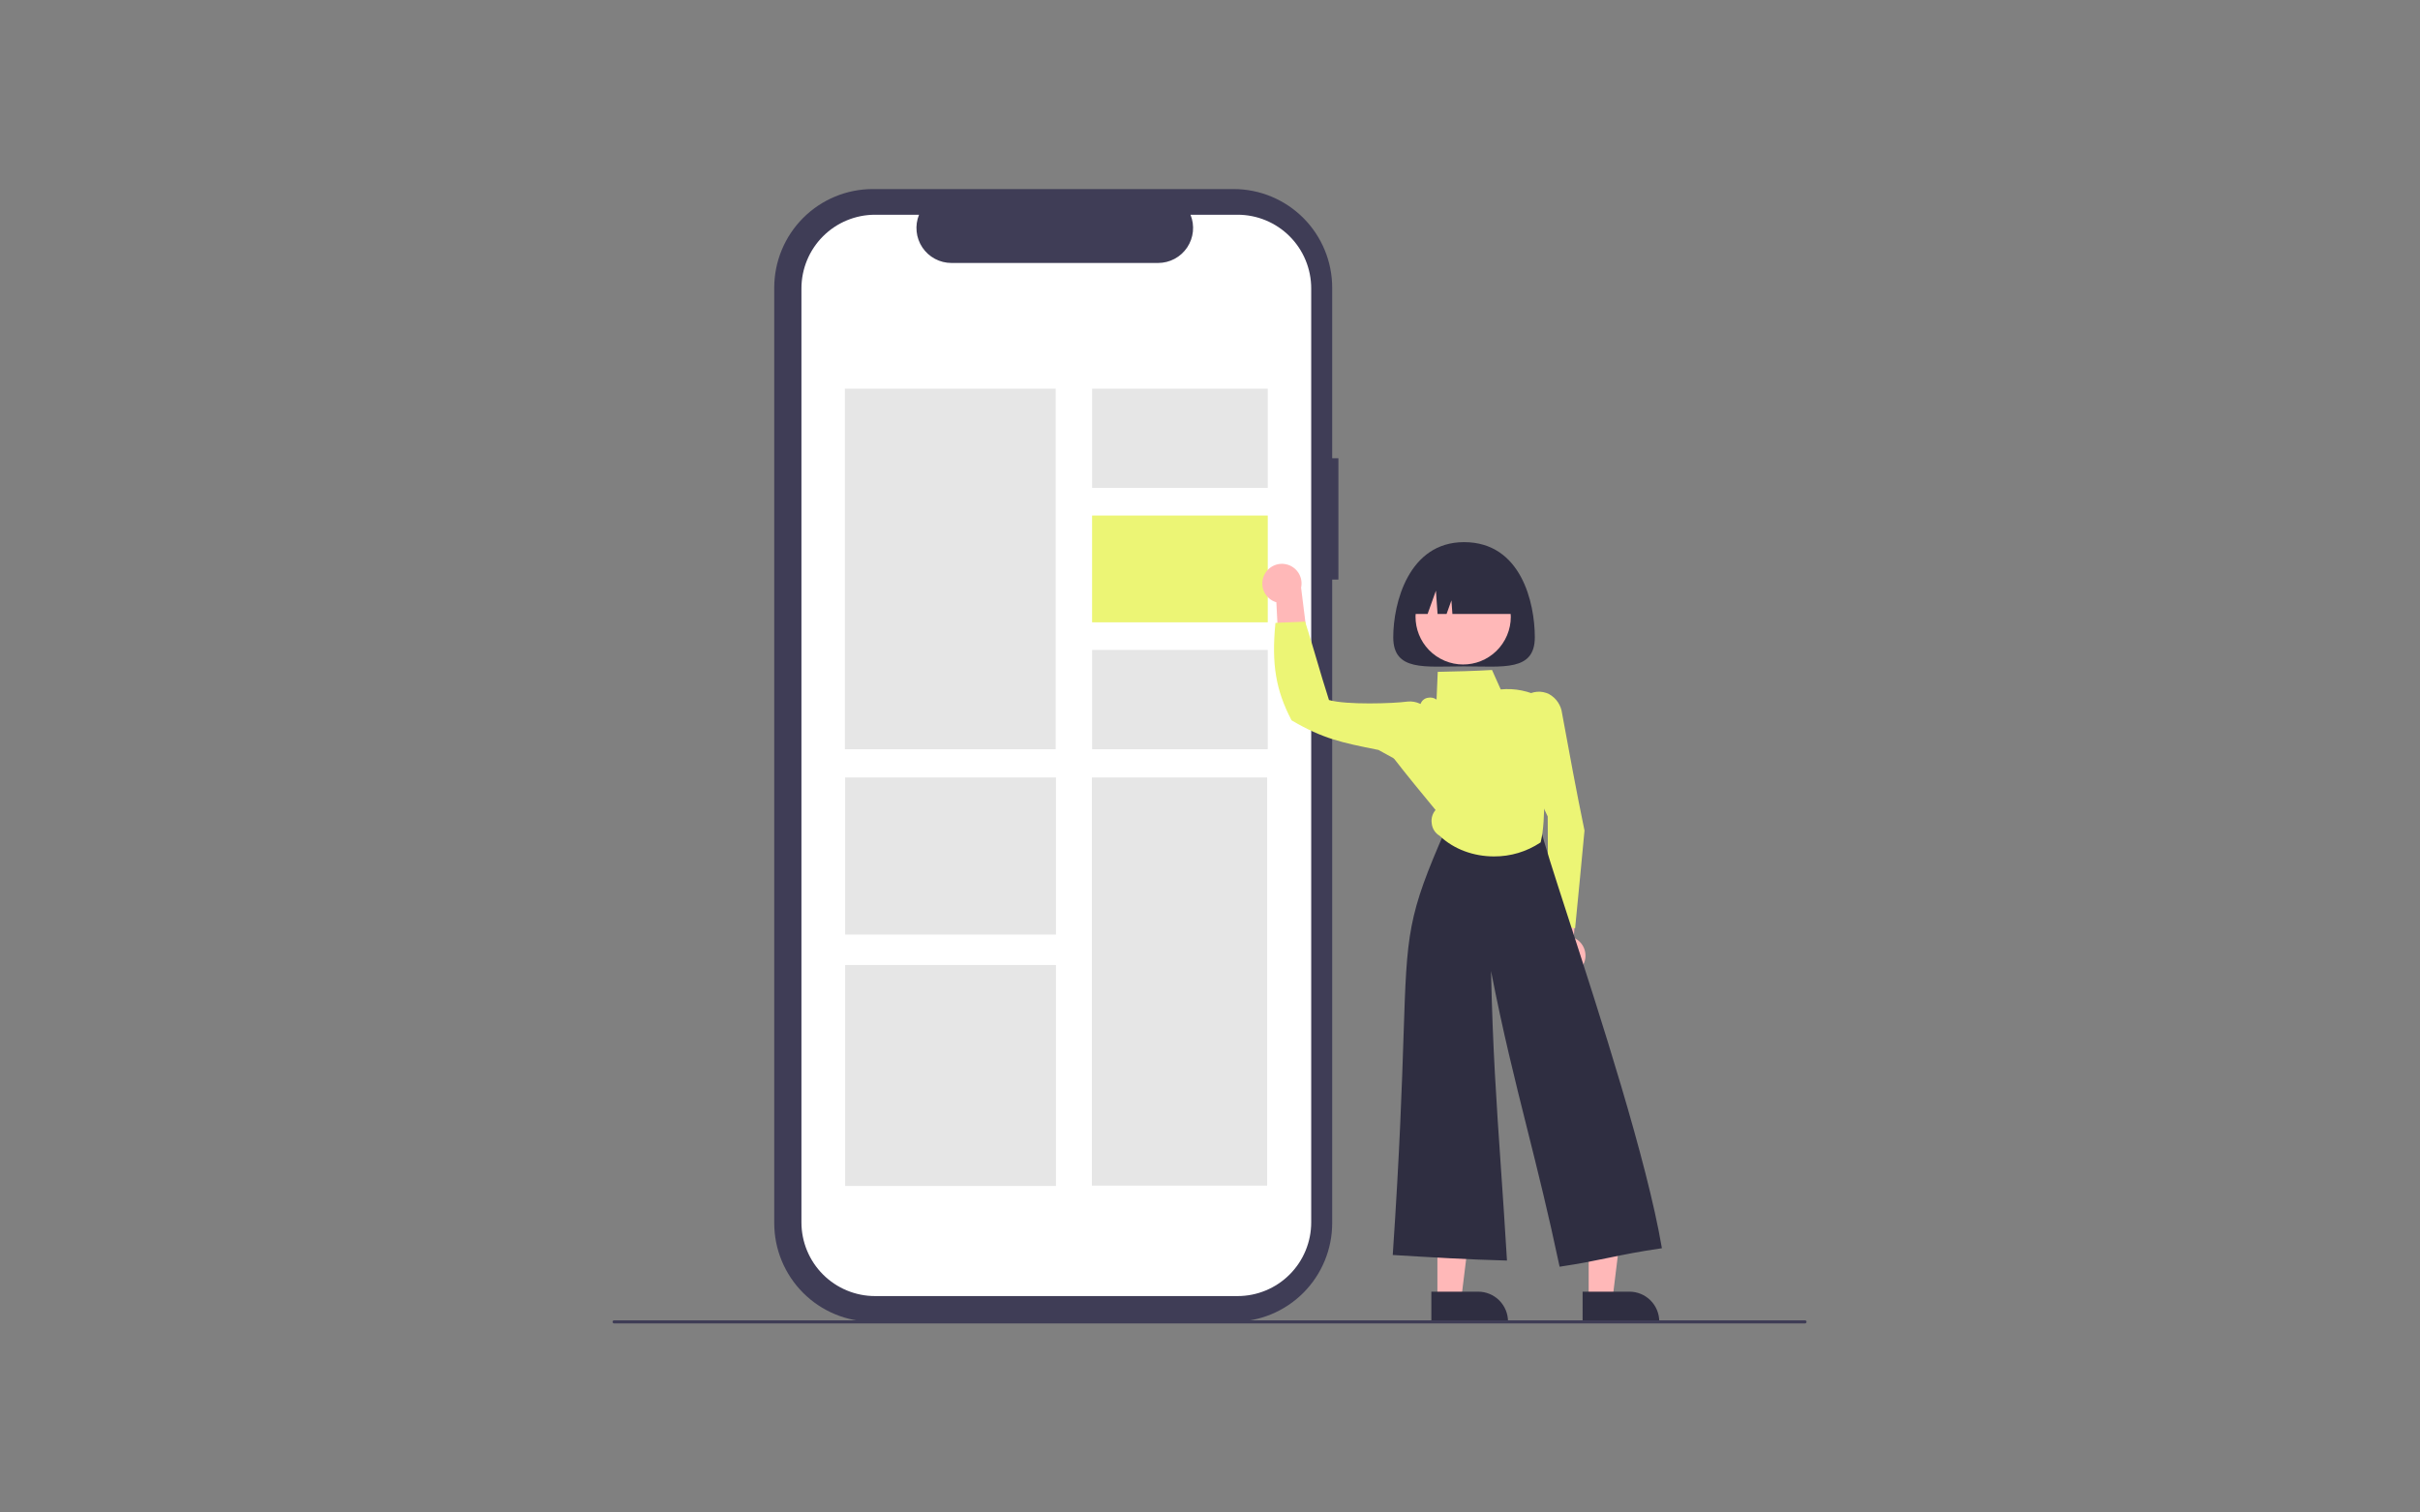 <svg width="1280" height="800" viewBox="0 0 1280 800" fill="none" xmlns="http://www.w3.org/2000/svg">
<rect x="0" y="0" width="1280" height="800" fill="#808080" stroke="none"/>
<g clip-path="url(#clip0_10_2)">
<path d="M707.917 242.371H704.629V152.193C704.629 138.35 699.136 125.075 689.359 115.287C679.582 105.499 666.321 100 652.494 100H461.65C454.803 100 448.024 101.35 441.698 103.973C435.373 106.596 429.626 110.44 424.784 115.287C419.943 120.133 416.103 125.887 413.483 132.219C410.863 138.552 409.514 145.339 409.514 152.193V646.918C409.514 653.772 410.863 660.559 413.483 666.891C416.103 673.224 419.943 678.977 424.784 683.824C429.626 688.671 435.373 692.515 441.698 695.138C448.024 697.761 454.803 699.111 461.649 699.111H652.493C666.32 699.111 679.581 693.612 689.359 683.824C699.136 674.036 704.629 660.761 704.629 646.918V306.562H707.917L707.917 242.371Z" fill="#3F3D56"/>
<path d="M654.597 113.579H629.686C630.831 116.391 631.269 119.441 630.959 122.462C630.65 125.483 629.603 128.381 627.911 130.902C626.219 133.422 623.934 135.487 621.257 136.915C618.58 138.343 615.593 139.09 612.56 139.09H503.228C500.194 139.09 497.208 138.343 494.531 136.915C491.853 135.487 489.568 133.422 487.876 130.902C486.184 128.381 485.138 125.483 484.828 122.462C484.519 119.441 484.956 116.391 486.101 113.579H462.834C452.508 113.579 442.605 117.685 435.304 124.995C428.002 132.304 423.9 142.218 423.9 152.556V646.555C423.9 651.674 424.907 656.742 426.864 661.471C428.82 666.2 431.688 670.497 435.304 674.116C438.919 677.736 443.211 680.607 447.935 682.565C452.658 684.524 457.721 685.532 462.834 685.532H654.597C659.71 685.532 664.773 684.524 669.497 682.565C674.22 680.607 678.512 677.736 682.128 674.116C685.743 670.497 688.611 666.2 690.568 661.471C692.524 656.742 693.531 651.674 693.531 646.555V152.556C693.531 147.437 692.524 142.369 690.568 137.64C688.611 132.911 685.743 128.614 682.128 124.995C678.512 121.375 674.22 118.504 669.497 116.546C664.773 114.587 659.71 113.579 654.597 113.579Z" fill="white"/>
<path d="M558.384 205.574H446.877V396.276H558.384V205.574Z" fill="#E6E6E6"/>
<path d="M670.219 411.213H577.541V627.113H670.219V411.213Z" fill="#E6E6E6"/>
<path d="M670.554 205.574H577.632V258.067H670.554V205.574Z" fill="#E6E6E6"/>
<path d="M670.554 272.685H577.632V329.165H670.554V272.685Z" fill="#ECF575"/>
<path d="M670.554 343.783H577.632V396.276H670.554V343.783Z" fill="#E6E6E6"/>
<path d="M558.522 411.213H447.015V494.32H558.522V411.213Z" fill="#E6E6E6"/>
<path d="M558.522 510.43H447.015V627.288H558.522V510.43Z" fill="#E6E6E6"/>
<path d="M811.804 337.066C811.804 355.214 795.042 352.469 774.365 352.469C753.688 352.469 736.927 355.214 736.927 337.066C736.927 318.919 745.114 286.751 774.365 286.751C804.624 286.751 811.804 318.919 811.804 337.066Z" fill="#2F2E41"/>
<path d="M668.724 304.064C668.056 305.417 667.692 306.901 667.659 308.41C667.625 309.919 667.923 311.417 668.53 312.799C669.138 314.181 670.04 315.412 671.175 316.407C672.309 317.401 673.647 318.135 675.096 318.556L676.982 355.201L692.322 343.898L688.179 310.832C688.724 308.35 688.34 305.753 687.101 303.535C685.861 301.317 683.852 299.631 681.454 298.797C679.056 297.963 676.436 298.038 674.09 299.009C671.743 299.98 669.834 301.778 668.724 304.064Z" fill="#FFB8B8"/>
<path d="M836.892 511.162C837.725 509.903 838.271 508.477 838.494 506.984C838.716 505.491 838.609 503.967 838.179 502.52C837.75 501.073 837.008 499.738 836.008 498.609C835.007 497.48 833.771 496.584 832.387 495.985L835.106 459.392L818.471 468.679L818.439 502.005C817.588 504.399 817.643 507.023 818.595 509.379C819.546 511.735 821.328 513.66 823.603 514.789C825.878 515.918 828.487 516.172 830.936 515.503C833.385 514.835 835.505 513.29 836.892 511.162Z" fill="#FFB8B8"/>
<path d="M760.283 687.312H772.858L778.84 638.754L760.281 638.755L760.283 687.312Z" fill="#FFB8B8"/>
<path d="M757.075 683.202L781.84 683.201H781.841C783.914 683.201 785.966 683.61 787.881 684.404C789.796 685.198 791.535 686.361 793.001 687.828C794.466 689.296 795.629 691.037 796.422 692.954C797.215 694.871 797.623 696.926 797.623 699V699.514L757.076 699.515L757.075 683.202Z" fill="#2F2E41"/>
<path d="M840.289 687.312H852.864L858.846 638.754L840.287 638.755L840.289 687.312Z" fill="#FFB8B8"/>
<path d="M837.081 683.202L861.846 683.201H861.847C863.919 683.201 865.972 683.61 867.886 684.404C869.801 685.198 871.541 686.361 873.007 687.828C874.472 689.296 875.635 691.037 876.428 692.954C877.221 694.871 877.629 696.926 877.629 699V699.514L837.082 699.515L837.081 683.202Z" fill="#2F2E41"/>
<path d="M833.111 491L832.565 490.901C827.985 490.071 823.349 489.231 819.272 488.354L818.869 488.267L818.868 487.854C818.798 469.241 818.728 450.631 818.625 431.853C808.889 412.209 804.796 390.243 806.803 368.405L806.826 368.175L807.015 368.039C808.789 366.806 810.859 366.068 813.013 365.901C815.167 365.734 817.326 366.145 819.268 367.091C821.169 368.13 822.793 369.61 824.006 371.406C825.219 373.202 825.986 375.262 826.242 377.415C829.949 397.639 833.786 418.582 838.066 439.22L838.082 439.295L838.075 439.372C836.489 456.203 834.849 473.607 833.167 490.447L833.111 491Z" fill="#ECF575"/>
<path d="M824.914 670.006L824.814 669.533C818.931 641.675 813.252 618.99 807.76 597.053C801.179 570.762 794.942 545.849 788.646 513.609C789.511 554.265 791.519 583.474 793.828 617.048C794.87 632.208 795.948 647.885 797.042 666.185L797.075 666.744L796.517 666.73C776.836 666.225 756.672 665.008 737.171 663.832L736.656 663.801L736.691 663.284C740.383 608.806 741.54 573.406 742.384 547.557C744.166 493.023 744.44 484.641 764.732 438.488C765.501 436.737 770.09 431.563 775.135 432.352L815.058 438.572L815.128 438.924C816.255 444.605 821.845 461.842 829.583 485.701C846.123 536.703 871.119 613.779 878.928 659.722L879.017 660.243L878.495 660.317C867.153 661.931 858.99 663.611 851.096 665.236C843.627 666.774 835.904 668.363 825.391 669.934L824.914 670.006Z" fill="#2F2E41"/>
<path d="M790.215 452.989C779.56 452.99 769.028 449.289 761.478 442.082C760.298 441.394 759.3 440.433 758.568 439.28C757.837 438.126 757.393 436.813 757.274 435.451C757.08 434.204 757.161 432.929 757.512 431.717C757.862 430.505 758.474 429.384 759.303 428.433C751.901 419.463 744.258 410.192 736.942 400.752L736.74 400.491L736.974 400.044C741.761 390.889 746.71 381.422 751.463 372.068C751.794 371.253 752.339 370.542 753.04 370.011C753.74 369.48 754.571 369.148 755.445 369.05C756.204 368.906 756.984 368.919 757.738 369.088C758.492 369.257 759.203 369.577 759.829 370.031L759.838 369.803C760.037 365.068 760.236 360.333 760.44 355.844L760.461 355.365L760.941 355.354C770.08 355.153 779.53 354.943 788.813 354.392L789.166 354.371L793.77 364.653C801.248 363.926 808.773 365.455 815.376 369.043L815.68 369.205L815.644 369.548C813.792 387.218 814.195 405.053 816.843 422.621C816.699 430.642 816.544 438.841 814.919 445.376L814.871 445.566L814.709 445.677C807.452 450.498 798.924 453.044 790.215 452.989Z" fill="#ECF575"/>
<path d="M750.994 408.383L750.381 408.101C743.221 404.505 736.039 400.516 729.093 396.659L728.133 396.471C709.846 392.796 699.772 390.772 683.273 381.086L683.146 381.011L683.078 380.881C674.817 365.082 672.512 351.272 674.576 329.927L674.617 329.498L675.045 329.464C676.833 329.319 679.748 329.222 682.567 329.127C685.31 329.036 688.146 328.941 689.884 328.804L690.288 328.772L690.413 329.157C692.574 335.841 694.411 342.076 696.356 348.678C698.354 355.463 700.42 362.477 702.936 370.269C712.149 372.92 736.846 372.128 744.525 371.081C748.956 370.625 753.433 372.676 756.522 376.542L756.665 376.72L756.628 376.946C754.937 387.275 752.996 397.664 751.119 407.712L750.994 408.383Z" fill="#ECF575"/>
<path d="M796.01 338.345C802.684 326.123 798.197 310.799 785.989 304.118C773.78 297.437 758.473 301.929 751.799 314.151C745.126 326.373 749.612 341.697 761.821 348.378C774.029 355.059 789.336 350.567 796.01 338.345Z" fill="#FFB8B8"/>
<path d="M745.132 324.744H755.096L759.492 312.422L760.371 324.744H765.134L767.698 317.556L768.211 324.744H803.598C803.598 317.663 800.788 310.873 795.787 305.866C790.786 300.859 784.002 298.046 776.929 298.046H771.801C764.728 298.046 757.945 300.859 752.943 305.866C747.942 310.873 745.132 317.663 745.132 324.744Z" fill="#2F2E41"/>
<path d="M954.701 700H324.822C324.604 700 324.395 699.913 324.241 699.759C324.087 699.605 324 699.395 324 699.177C324 698.959 324.087 698.749 324.241 698.595C324.395 698.44 324.604 698.354 324.822 698.354H954.701C954.919 698.354 955.129 698.44 955.283 698.595C955.437 698.749 955.524 698.959 955.524 699.177C955.524 699.395 955.437 699.605 955.283 699.759C955.129 699.913 954.919 700 954.701 700Z" fill="#3F3D56"/>
</g>
<defs>
<clipPath id="clip0_10_2">
<rect width="631.524" height="600" fill="white" transform="translate(324 100)"/>
</clipPath>
</defs>
</svg>

